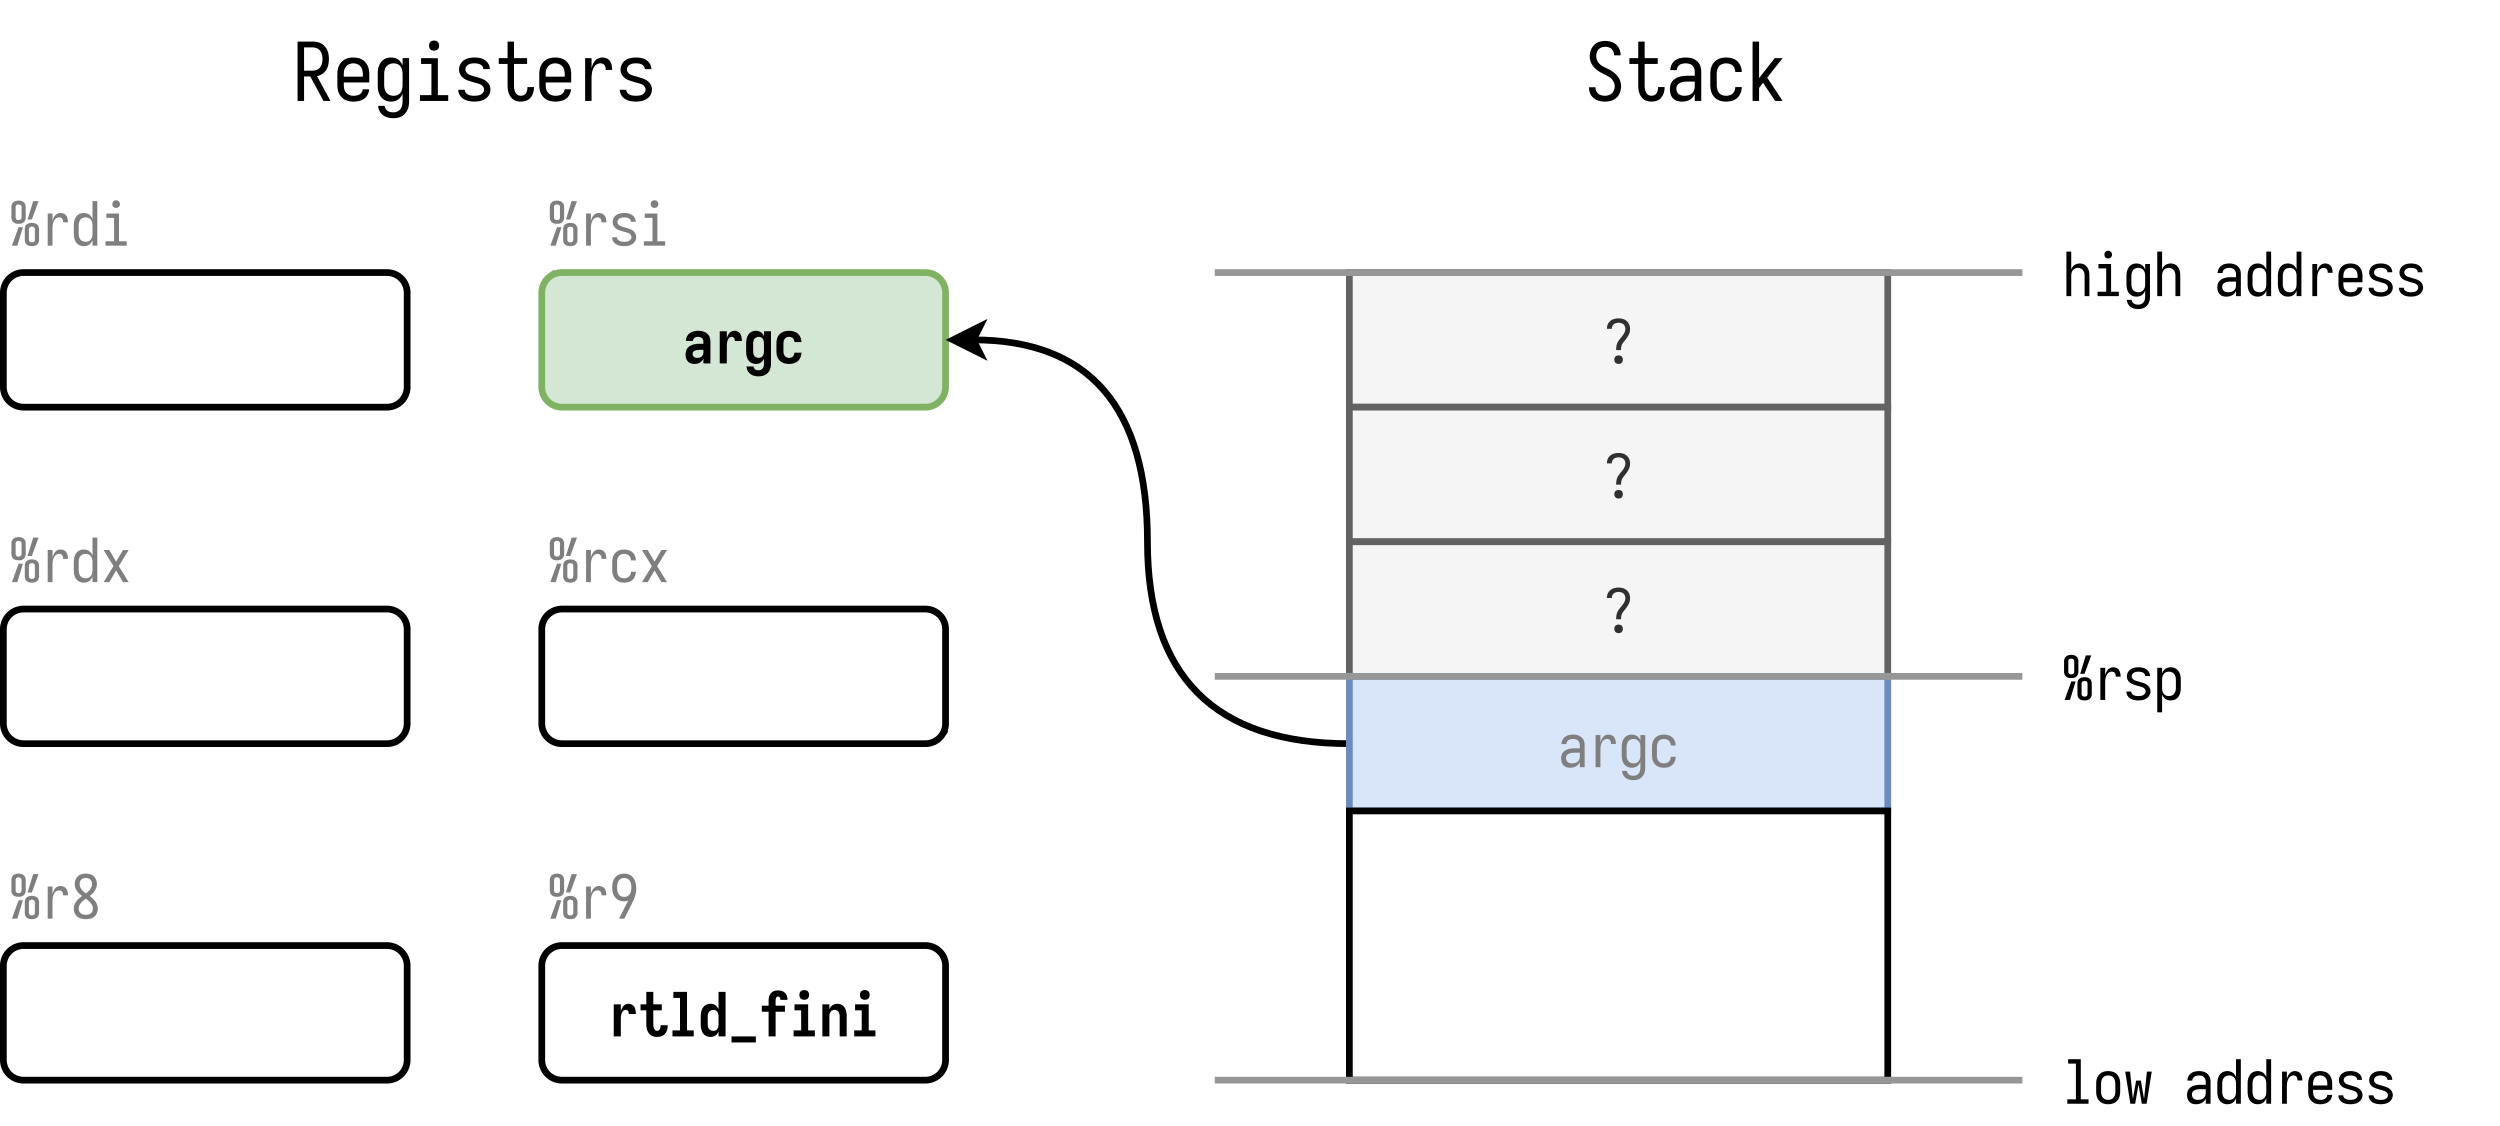 <svg xmlns="http://www.w3.org/2000/svg" xmlns:xlink="http://www.w3.org/1999/xlink" width="713.28" height="321.28" viewBox="0 0 534.96 240.96" version="1.2"><defs><symbol overflow="visible" id="b"><path d="M2.438.11c.257 0 .515-.04.765-.11.25-.082.473-.21.672-.39.195-.176.352-.383.469-.626V0h1.5v-4.672c0-.258-.04-.52-.11-.781a1.597 1.597 0 00-.359-.688 1.938 1.938 0 00-.61-.5 2.965 2.965 0 00-.75-.265 3.9 3.9 0 00-1.75.047c-.312.074-.6.21-.859.406-.25.187-.449.43-.593.719a2.157 2.157 0 00-.204.921h1.5c0-.175.055-.335.172-.484a.826.826 0 01.422-.312 1.8 1.8 0 01.531-.079c.188 0 .368.04.547.11.188.074.328.2.422.375.094.168.14.344.14.531v.469H3.5c-.281 0-.563.023-.844.062a3.498 3.498 0 00-.828.235c-.262.105-.5.258-.719.453-.21.2-.359.437-.453.719a2.815 2.815 0 00-.016 1.61c.07.26.196.491.376.686.175.2.39.34.64.422.258.082.52.125.782.125zm.609-1.298c-.168 0-.328-.023-.485-.078a.842.842 0 01-.39-.312.845.845 0 01-.14-.469c0-.133.03-.254.093-.36a.785.785 0 01.266-.265c.113-.062.234-.11.359-.14.125-.032.25-.051.375-.063.125-.02.25-.031.375-.031h.844v.578a1.2 1.2 0 01-.172.61.96.96 0 01-.484.421c-.211.074-.422.11-.641.11zm0 0"/></symbol><symbol overflow="visible" id="c"><path d="M1.36 0h1.515v-3.64c0-.176.004-.348.016-.516a7.78 7.78 0 01.078-.5 2.47 2.47 0 01.172-.485.955.955 0 01.328-.39.804.804 0 01.469-.157c.144 0 .269.047.374.141.114.086.188.2.22.344.038.137.062.273.062.406h1.5c0-.207-.016-.41-.047-.61A2.783 2.783 0 005.907-6a1.415 1.415 0 00-.298-.516 1.113 1.113 0 00-.484-.343 1.44 1.44 0 00-.578-.125c-.219 0-.43.043-.625.125-.2.086-.367.21-.5.375a3.534 3.534 0 00-.328.53c-.094.18-.168.372-.219.579v-1.5H1.359zm0 0"/></symbol><symbol overflow="visible" id="d"><path d="M3.188 2.766c.289 0 .578-.04.859-.11.281-.062.539-.18.781-.344.238-.156.438-.359.594-.609.164-.25.273-.516.328-.797.063-.273.094-.554.094-.844v-6.937h-1.5v1.063a2.27 2.27 0 00-.39-.625 1.47 1.47 0 00-.61-.407 2.01 2.01 0 00-.735-.14c-.25 0-.5.046-.75.14-.25.086-.464.227-.64.422-.18.188-.32.402-.422.64-.094.231-.164.477-.203.735-.043.25-.063.508-.063.766v1.687c0 .262.02.516.063.766.039.25.11.5.203.75.101.242.242.453.422.64.176.18.39.313.64.407a2.123 2.123 0 001.485.015c.238-.093.441-.234.61-.421.163-.188.296-.395.39-.625V.063c0 .175-.024.347-.063.515-.031.164-.101.32-.203.469a.889.889 0 01-.39.312c-.157.07-.325.11-.5.11-.168 0-.329-.028-.485-.078a.773.773 0 01-.406-.282.909.909 0 01-.188-.453H.61c.02.313.098.61.235.89.144.282.344.516.594.704.25.195.523.332.828.406.3.07.609.11.921.11zm.046-3.954c-.242 0-.464-.062-.671-.187-.2-.125-.34-.3-.422-.531a2.2 2.2 0 01-.11-.688V-4.28c0-.227.035-.453.11-.672a1.02 1.02 0 01.421-.531c.208-.133.43-.204.672-.204.164 0 .329.04.485.11a.897.897 0 01.375.328c.093.148.156.305.187.469.04.156.063.324.063.5v1.687c0 .168-.024.336-.063.5a1.286 1.286 0 01-.187.469.847.847 0 01-.375.328c-.156.074-.32.11-.485.11zm0 0"/></symbol><symbol overflow="visible" id="e"><path d="M3.219.11a4 4 0 00.984-.126c.332-.093.629-.25.89-.468.259-.227.454-.504.579-.829.133-.32.203-.648.203-.984h-1.5c0 .2-.055.39-.156.578a.837.837 0 01-.422.407 1.377 1.377 0 01-.578.125c-.18 0-.352-.036-.516-.11a.986.986 0 01-.39-.312c-.106-.145-.18-.301-.22-.47a2.027 2.027 0 01-.062-.515V-4.28c0-.176.02-.348.063-.516.039-.164.113-.32.219-.469a.868.868 0 01.39-.312 1.3 1.3 0 01.516-.11c.195 0 .39.043.578.125a.853.853 0 01.422.407c.101.187.156.383.156.578h1.5c0-.332-.07-.66-.203-.984a2.015 2.015 0 00-.578-.813 2.177 2.177 0 00-.89-.469 3.527 3.527 0 00-.985-.14c-.293 0-.578.039-.86.109-.28.063-.546.18-.796.344a2.06 2.06 0 00-.61.61 2.388 2.388 0 00-.328.796 3.879 3.879 0 00-.094.844v1.687c0 .281.031.57.094.86.063.28.172.546.328.796.164.243.367.446.61.61.25.156.515.266.796.328.282.07.567.11.86.11zm0 0"/></symbol><symbol overflow="visible" id="h"><path d="M4.14.11c.313 0 .618-.048.923-.141.3-.102.554-.274.765-.516.207-.238.36-.508.453-.812.094-.301.14-.61.14-.922v-.125H4.907v.047c0 .125-.011.257-.031.39-.023.125-.063.25-.125.375a.642.642 0 01-.25.297.655.655 0 01-.36.11.583.583 0 01-.421-.188 1.114 1.114 0 01-.25-.406 2.262 2.262 0 01-.11-.469 6.262 6.262 0 01-.015-.469v-2.86h1.812v-1.296H3.344v-2.656h-1.5v2.656H.609v1.297h1.235v2.86c0 .273.02.546.062.827.04.274.117.54.235.797.125.25.285.477.484.672.195.188.426.324.688.406.269.082.546.125.828.125zm0 0"/></symbol><symbol overflow="visible" id="i"><path d="M.969 0h4.547v-1.297H4.078V-9.53H1.156v1.297h1.422v6.937H.968zm0 0"/></symbol><symbol overflow="visible" id="j"><path d="M2.61.11c.25 0 .492-.044.734-.126.238-.093.441-.234.61-.421.163-.188.296-.395.39-.625V0h1.5v-9.531h-1.5v3.719a2.27 2.27 0 00-.39-.625 1.47 1.47 0 00-.61-.407 2.01 2.01 0 00-.735-.14c-.25 0-.5.046-.75.14-.25.086-.464.227-.64.422-.18.188-.32.402-.422.64-.094.231-.164.477-.203.735-.043.25-.063.508-.063.766v1.687c0 .262.02.516.063.766.039.25.11.5.203.75.101.242.242.453.422.64.176.18.39.313.64.407.25.093.5.14.75.14zm.624-1.298c-.242 0-.464-.062-.671-.187-.2-.125-.34-.3-.422-.531a2.2 2.2 0 01-.11-.688V-4.28c0-.227.035-.453.11-.672a1.02 1.02 0 01.421-.531c.208-.133.43-.204.672-.204.164 0 .329.04.485.11a.897.897 0 01.375.328c.093.148.156.305.187.469.04.156.063.324.063.5v1.687c0 .168-.024.336-.063.5a1.286 1.286 0 01-.187.469.847.847 0 01-.375.328c-.156.074-.32.11-.485.11zm0 0"/></symbol><symbol overflow="visible" id="k"><path d="M.64 1.297h5.204V0H.64zm0 0"/></symbol><symbol overflow="visible" id="l"><path d="M2.094 0h1.5v-5.281h2v-1.297h-2V-7.61c0-.133.008-.266.031-.391a.83.83 0 01.156-.375c.094-.113.203-.172.328-.172a.44.44 0 01.282.11.398.398 0 01.171.25c.032.105.047.21.047.312v.047h1.516v-.125a2.06 2.06 0 00-.14-.75 1.762 1.762 0 00-.438-.656 1.403 1.403 0 00-.672-.375 2.654 2.654 0 00-1.61.031c-.273.094-.5.258-.687.484a1.82 1.82 0 00-.39.75c-.063.281-.094.57-.094.86v1.03H.64v1.298h1.453zm0 0"/></symbol><symbol overflow="visible" id="m"><path d="M.969 0h4.547v-1.297H4.078v-5.578H1.156v1.297h1.422v4.281H.968zm2.265-7.844c.196 0 .38-.035.547-.11a.72.72 0 00.375-.39c.082-.176.125-.36.125-.547 0-.187-.043-.363-.125-.53a.68.68 0 00-.375-.376 1.235 1.235 0 00-1.078 0 .72.72 0 00-.39.375c-.075.168-.11.344-.11.531 0 .188.035.371.11.547.082.18.21.309.39.39.176.075.352.11.531.11zm0 0"/></symbol><symbol overflow="visible" id="n"><path d="M.64 0h1.5v-4.281c0-.176.016-.344.047-.5.04-.164.11-.317.204-.453a.897.897 0 01.375-.329c.156-.082.316-.125.484-.125.164 0 .328.043.484.125a.813.813 0 01.36.329c.093.136.156.289.187.453.04.156.063.324.063.5V0h1.5v-4.281c0-.25-.016-.5-.047-.75a3.076 3.076 0 00-.188-.735 2.186 2.186 0 00-.39-.64 1.514 1.514 0 00-.625-.438 1.945 1.945 0 00-1.453 0 1.422 1.422 0 00-.61.407c-.156.187-.289.398-.39.625v-1.063H.64zm0 0"/></symbol><symbol overflow="visible" id="o"><path d="M1.031 0h1.39v-5.234H3.75L6.578 0h1.5l-2.89-5.313a3.104 3.104 0 001.125-.468c.343-.227.625-.516.843-.86A3.36 3.36 0 007.61-7.75a6.146 6.146 0 00.016-2.375 3.2 3.2 0 00-.422-1.078 2.79 2.79 0 00-.766-.86 2.822 2.822 0 00-1.046-.5 4.701 4.701 0 00-1.141-.14H1.031zM4.25-6.484H2.422v-4.97H4.25c.3 0 .598.06.89.173.29.117.532.304.72.562.195.25.327.528.39.828.07.305.11.61.11.922 0 .313-.04.621-.11.922a2.081 2.081 0 01-.39.844c-.188.25-.43.433-.72.547-.292.117-.59.172-.89.172zm0 0"/></symbol><symbol overflow="visible" id="p"><path d="M4.36.14C4.741.14 5.132.095 5.53 0a2.989 2.989 0 001.094-.469c.332-.238.586-.539.766-.906.187-.363.289-.738.312-1.125H6.328A1.266 1.266 0 016-1.703c-.21.242-.465.402-.766.484-.293.074-.586.11-.875.11a2.46 2.46 0 01-.875-.157 1.822 1.822 0 01-.718-.515c-.188-.239-.32-.5-.391-.782a4.202 4.202 0 01-.094-.89v-.5h5.453v-1.75c0-.375-.039-.742-.109-1.11a3.014 3.014 0 00-.422-1.046c-.2-.332-.45-.61-.75-.829a2.683 2.683 0 00-1.016-.468 4.453 4.453 0 00-1.109-.14c-.387 0-.766.046-1.14.14-.368.086-.7.242-1 .469a2.88 2.88 0 00-.766.828 3.06 3.06 0 00-.406 1.046c-.075.368-.11.735-.11 1.11v2.25c0 .375.035.75.11 1.125.07.367.21.715.421 1.047.208.324.461.601.766.828A2.83 2.83 0 003.22 0c.375.094.754.14 1.14.14zM2.28-5.202v-.5c0-.3.031-.594.094-.875.07-.29.203-.55.39-.781a1.59 1.59 0 01.704-.516 2.187 2.187 0 011.703 0c.281.105.516.277.703.516.188.23.313.492.375.78.07.282.11.575.11.876v.5zm0 0"/></symbol><symbol overflow="visible" id="q"><path d="M4.25 3.688a4.34 4.34 0 001.11-.141 2.864 2.864 0 001-.485c.3-.23.546-.507.734-.828.195-.324.332-.671.406-1.046.07-.368.11-.731.11-1.094v-9.25H6.218v1.562a2.958 2.958 0 00-.547-.906 1.953 1.953 0 00-.86-.61 3.053 3.053 0 00-2.062-.015c-.336.105-.633.29-.89.547-.25.25-.45.531-.594.844a3.483 3.483 0 00-.297 1 8.303 8.303 0 00-.063 1.03v2.25c0 .345.02.688.063 1.032.05.344.148.68.297 1 .144.313.343.594.593.844.258.25.555.433.891.547a3.053 3.053 0 002.063-.016c.343-.125.628-.328.859-.61a3.08 3.08 0 00.547-.921V.094c0 .281-.032.562-.094.844-.063.289-.184.554-.36.796a1.51 1.51 0 01-.671.532 2.187 2.187 0 01-.844.171 3.05 3.05 0 01-.86-.124 1.387 1.387 0 01-.687-.485 1.361 1.361 0 01-.312-.781H1c.02.394.117.77.297 1.125.187.363.437.66.75.89.312.227.66.391 1.047.485a5 5 0 001.156.14zm.047-4.797c-.281 0-.563-.051-.844-.157a1.654 1.654 0 01-.703-.53 2.138 2.138 0 01-.375-.798 4.076 4.076 0 01-.094-.86v-2.25c0-.3.031-.593.094-.874.07-.29.195-.55.375-.781a1.59 1.59 0 01.703-.516c.281-.113.563-.172.844-.172.289 0 .57.059.844.172.27.117.488.293.656.531.164.242.273.5.328.782.063.28.094.57.094.859v2.25c0 .281-.032.57-.094.86a2.06 2.06 0 01-.328.78 1.479 1.479 0 01-.656.532 2.117 2.117 0 01-.844.172zm0 0"/></symbol><symbol overflow="visible" id="r"><path d="M1.297 0h6.047v-1.25H5.125v-7.906H1.531v1.234H3.75v6.672H1.297zm3.016-10.766c.195 0 .382-.039.562-.125a.778.778 0 00.406-.39 1.299 1.299 0 000-1.11.793.793 0 00-.406-.406 1.342 1.342 0 00-.563-.125c-.187 0-.375.043-.562.125a.778.778 0 00-.39.406c-.075.18-.11.36-.11.547 0 .2.035.387.11.563.081.18.21.308.39.39.188.086.375.125.563.125zm0 0"/></symbol><symbol overflow="visible" id="s"><path d="M4.281.14c.407 0 .805-.042 1.203-.124A3.293 3.293 0 006.61-.438a2.36 2.36 0 00.829-.859c.195-.363.296-.75.296-1.156 0-.281-.054-.55-.156-.813a1.912 1.912 0 00-.437-.687A2.619 2.619 0 006.5-4.47a3.807 3.807 0 00-.75-.343 11.09 11.09 0 00-.797-.25c-.262-.083-.527-.16-.797-.235-.261-.07-.527-.156-.797-.25a1.667 1.667 0 01-.687-.469 1.095 1.095 0 01-.094-1.343c.125-.188.285-.332.485-.438.195-.101.398-.172.609-.203a4.397 4.397 0 011.281 0c.207.031.406.094.594.188.195.093.36.23.484.406.125.18.188.375.188.593h1.39c0-.382-.101-.75-.296-1.093a2.224 2.224 0 00-.782-.844 2.851 2.851 0 00-1.062-.438 6.2 6.2 0 00-1.14-.109c-.4 0-.79.043-1.173.125a2.85 2.85 0 00-1.078.453c-.336.23-.594.528-.781.89-.188.356-.281.731-.281 1.126 0 .273.05.539.156.797.101.261.25.496.437.703.196.21.414.387.657.531.238.137.488.246.75.328.257.086.52.168.78.25.27.086.536.164.798.235.27.062.535.14.797.234.27.094.5.25.687.469.195.219.297.465.297.734 0 .23-.074.445-.219.64a1.543 1.543 0 01-.531.438c-.2.094-.418.157-.656.188-.23.031-.461.047-.688.047-.218 0-.437-.016-.656-.047a2.359 2.359 0 01-.64-.188 1.359 1.359 0 01-.532-.422 1.074 1.074 0 01-.203-.625H.86c0 .407.1.79.312 1.141.207.355.484.637.828.844.344.21.71.351 1.11.422.394.082.785.125 1.171.125zm0 0"/></symbol><symbol overflow="visible" id="t"><path d="M5.594.14c.383 0 .758-.062 1.125-.187.375-.125.687-.332.937-.625.258-.3.446-.64.563-1.015a3.54 3.54 0 00.187-1.125v-.157h-1.39v.078c0 .22-.028.434-.079.641a1.65 1.65 0 01-.25.594 1.085 1.085 0 01-.484.422 1.52 1.52 0 01-.61.125 1.272 1.272 0 01-1.188-.781 2.921 2.921 0 01-.218-.72 6.152 6.152 0 01-.046-.765v-4.547h2.796v-1.234H4.142v-3.547H2.766v3.547H.875v1.234h1.89v4.547c0 .355.024.703.079 1.047.05.336.148.656.297.969.144.304.336.578.578.828.25.242.535.414.86.515.331.102.671.157 1.015.157zm0 0"/></symbol><symbol overflow="visible" id="u"><path d="M2.078 0h1.375v-4.86c0-.269.016-.538.047-.812.031-.281.082-.555.156-.828.07-.27.18-.523.328-.766.157-.25.352-.441.594-.578.25-.133.516-.203.797-.203.176 0 .344.04.5.11.164.062.29.171.375.328.094.148.156.304.188.468.03.168.046.336.046.5H7.86c0-.32-.03-.644-.093-.968a2.211 2.211 0 00-.36-.891 1.519 1.519 0 00-.734-.61 2.449 2.449 0 00-.938-.187c-.28 0-.562.063-.843.188-.282.117-.516.289-.704.515-.18.23-.328.48-.453.75-.117.274-.21.555-.28.844v-2.156H2.077zm0 0"/></symbol><symbol overflow="visible" id="v"><path d="M4.297.14c.457 0 .898-.062 1.328-.187a2.823 2.823 0 001.14-.656c.344-.32.587-.695.735-1.125.156-.438.234-.879.234-1.328 0-.414-.078-.828-.234-1.235a3.176 3.176 0 00-.656-1.078 5.376 5.376 0 00-.953-.828 7.542 7.542 0 00-1.094-.625c-.375-.176-.75-.367-1.125-.578a2.731 2.731 0 01-.906-.875 2.25 2.25 0 01-.344-1.203c0-.258.035-.516.11-.766.081-.258.21-.488.39-.687.187-.207.406-.352.656-.438a2.48 2.48 0 01.781-.125c.32 0 .633.07.938.203.312.137.547.36.703.672.164.305.25.617.25.938v.015h1.39v-.015c0-.426-.077-.836-.234-1.235a2.733 2.733 0 00-.718-1.046 2.656 2.656 0 00-1.094-.61 4.592 4.592 0 00-1.235-.172c-.449 0-.886.07-1.312.203a2.67 2.67 0 00-1.094.688 3.227 3.227 0 00-.703 1.11 3.792 3.792 0 00-.219 1.28c0 .43.078.844.235 1.25.156.399.375.758.656 1.079.281.324.598.601.953.828.352.23.719.437 1.094.625.383.18.758.375 1.125.593.375.211.68.5.922.875.238.368.359.758.359 1.172 0 .368-.09.72-.266 1.063a1.54 1.54 0 01-.765.734 2.45 2.45 0 01-1.047.235c-.344 0-.684-.063-1.016-.188a1.515 1.515 0 01-.765-.64 1.942 1.942 0 01-.266-.985H.86c0 .438.081.867.25 1.281.163.407.421.75.765 1.032.344.28.723.48 1.14.593.415.102.844.157 1.282.157zm0 0"/></symbol><symbol overflow="visible" id="w"><path d="M3.469.14c.383 0 .758-.054 1.125-.156.375-.113.703-.3.984-.562.281-.258.492-.563.64-.906V0H7.61v-6.266c0-.351-.046-.691-.14-1.015a2.387 2.387 0 00-.453-.907 2.525 2.525 0 00-.766-.656 2.814 2.814 0 00-.953-.36 5.447 5.447 0 00-1-.093c-.399 0-.793.047-1.188.14a2.901 2.901 0 00-1.093.485 2.403 2.403 0 00-.75.922C1.086-7.383 1-7 1-6.594h1.39c0-.3.094-.578.282-.828.195-.25.441-.414.734-.5.29-.082.586-.125.89-.125.321 0 .645.063.97.188.32.117.562.324.718.625.157.304.235.625.235.968v.875H4.656c-.367 0-.726.028-1.078.079-.355.054-.7.148-1.031.28a3.035 3.035 0 00-.89.579c-.274.25-.466.547-.579.89-.117.344-.172.7-.172 1.063 0 .355.047.703.14 1.047.102.336.274.633.516.89.25.262.54.446.875.547A3.63 3.63 0 003.47.141zm.547-1.25c-.293 0-.579-.05-.86-.156a1.261 1.261 0 01-.656-.53 1.632 1.632 0 01-.219-.829c0-.219.047-.426.14-.625.095-.195.227-.352.407-.469.176-.113.363-.203.563-.265.207-.063.414-.102.625-.125.218-.02.43-.032.64-.032H6.22v1.032c0 .273-.055.543-.157.812-.093.274-.25.5-.468.688a1.82 1.82 0 01-.75.39c-.274.074-.547.11-.828.11zm0 0"/></symbol><symbol overflow="visible" id="x"><path d="M4.281.14A4.82 4.82 0 005.547-.03c.426-.114.8-.317 1.125-.61.32-.3.562-.656.719-1.062.164-.406.25-.828.25-1.266H6.25c0 .344-.086.672-.25.985-.168.312-.414.539-.734.671a2.51 2.51 0 01-.985.204c-.293 0-.578-.051-.86-.157a1.543 1.543 0 01-.687-.53 1.994 1.994 0 01-.359-.798 4.076 4.076 0 01-.094-.86v-2.25c0-.288.031-.577.094-.859.063-.289.18-.554.36-.796.175-.239.406-.41.687-.516a2.28 2.28 0 01.86-.172c.331 0 .66.07.984.203.32.137.566.36.734.672.164.313.25.637.25.969h1.39a3.32 3.32 0 00-.25-1.25 2.73 2.73 0 00-.718-1.063c-.324-.289-.7-.492-1.125-.609a4.82 4.82 0 00-1.266-.172 4.43 4.43 0 00-1.11.14 2.97 2.97 0 00-1.015.485 2.759 2.759 0 00-.75.813c-.187.324-.32.671-.39 1.046-.075.368-.11.735-.11 1.11v2.25c0 .367.035.734.11 1.11.07.366.203.714.39 1.046.196.324.446.602.75.828.313.219.649.375 1.016.469.363.094.734.14 1.11.14zm0 0"/></symbol><symbol overflow="visible" id="y"><path d="M1.313 0h1.39v-2.781l.86-1.11.421.657L6.141 0h1.593L4.438-5l3.296-4.156H6.047L2.703-4.891v-7.812h-1.39zm0 0"/></symbol><symbol overflow="visible" id="z"><path d="M2.719-2.86h1.047c0-.238.02-.472.062-.703.04-.238.125-.46.25-.671.133-.207.281-.399.438-.579.156-.187.3-.378.437-.578.145-.195.274-.398.39-.609a2.815 2.815 0 00.36-1.375 2.62 2.62 0 00-.172-.922 1.87 1.87 0 00-.547-.765 2.005 2.005 0 00-.828-.454 3.52 3.52 0 00-.922-.125c-.312 0-.62.043-.921.125a2.038 2.038 0 00-.829.422c-.25.2-.437.446-.562.735a2.41 2.41 0 00-.172.906v.047h1.047v-.032c0-.238.062-.46.187-.671a.99.99 0 01.532-.454 1.87 1.87 0 01.718-.14c.239 0 .477.047.72.14a.992.992 0 01.546.47c.125.23.188.464.188.702 0 .282-.07.555-.204.813-.125.262-.277.5-.453.719-.18.218-.355.437-.531.656-.18.219-.336.453-.469.703-.125.25-.21.516-.25.797a5.576 5.576 0 00-.062.844zM3.25.11c.156 0 .313-.04.469-.11a.616.616 0 00.328-.344c.07-.156.11-.312.11-.469 0-.164-.04-.32-.11-.468a.566.566 0 00-.328-.328 1.14 1.14 0 00-.469-.11c-.168 0-.328.04-.484.11a.613.613 0 00-.329.328c-.074.148-.109.304-.109.468 0 .157.035.313.11.47.07.156.18.273.328.343.156.07.316.11.484.11zm0 0"/></symbol><symbol overflow="visible" id="A"><path d="M2.61.11c.28 0 .554-.044.828-.126.28-.082.523-.218.734-.406a2.01 2.01 0 00.5-.687V0h1.031v-4.703a3.16 3.16 0 00-.094-.766 1.693 1.693 0 00-.343-.672 1.823 1.823 0 00-.579-.5 2.466 2.466 0 00-.703-.265c-.25-.051-.5-.078-.75-.078-.304 0-.605.039-.906.109a2.054 2.054 0 00-.812.375c-.243.18-.43.406-.563.688a1.891 1.891 0 00-.203.859h1.047c0-.227.07-.43.219-.61a1.03 1.03 0 01.53-.375c.22-.07.446-.109.688-.109.239 0 .477.047.72.14a.992.992 0 01.53.485c.125.23.188.469.188.719v.656H3.484c-.261 0-.527.024-.796.063a3.508 3.508 0 00-.782.218 2.156 2.156 0 00-.672.422c-.199.188-.343.414-.437.672a2.535 2.535 0 00-.125.797c0 .262.035.523.11.781.081.25.21.477.39.672.187.2.406.34.656.422.258.07.52.11.781.11zm.406-.938c-.22 0-.438-.035-.657-.11a.955.955 0 01-.484-.406 1.301 1.301 0 01-.156-.625c0-.164.031-.32.093-.468a.829.829 0 01.313-.344 1.4 1.4 0 01.422-.203c.156-.051.312-.082.469-.094.156-.02.312-.031.468-.031h1.188v.78c0 .212-.04.419-.11.626-.074.2-.195.367-.359.5a1.624 1.624 0 01-.562.297c-.211.054-.418.078-.625.078zm0 0"/></symbol><symbol overflow="visible" id="B"><path d="M1.563 0h1.03v-3.64c0-.208.009-.415.032-.626.02-.207.055-.41.11-.609A2.22 2.22 0 013-5.453c.113-.188.258-.332.438-.438.187-.101.382-.156.593-.156.133 0 .258.027.375.078a.57.57 0 01.282.25c.07.117.117.235.14.36.02.125.031.25.031.375h1.047a3.49 3.49 0 00-.078-.72 1.876 1.876 0 00-.266-.671 1.19 1.19 0 00-.546-.453 1.733 1.733 0 00-.704-.156 1.542 1.542 0 00-1.171.546 2.55 2.55 0 00-.344.563c-.086.2-.152.406-.203.625v-1.625H1.563zm0 0"/></symbol><symbol overflow="visible" id="C"><path d="M3.188 2.766c.289 0 .57-.04.843-.11a1.82 1.82 0 00.735-.36c.226-.179.414-.386.562-.624.145-.242.242-.5.297-.781.05-.274.078-.547.078-.829v-6.937H4.672v1.188a2.366 2.366 0 00-.406-.688 1.566 1.566 0 00-.657-.453 2.065 2.065 0 00-.78-.156c-.263 0-.517.043-.767.125-.25.086-.476.226-.671.421a2.033 2.033 0 00-.438.641c-.105.23-.18.477-.219.734a4.823 4.823 0 00-.062.782v1.687c0 .262.02.524.062.781.04.262.114.512.22.75a1.954 1.954 0 001.11 1.047c.248.082.502.125.764.125.27 0 .531-.046.781-.14.258-.102.477-.254.657-.453.175-.207.312-.442.406-.704v1.25c0 .22-.027.43-.078.641a1.458 1.458 0 01-.266.594 1.129 1.129 0 01-.5.39c-.21.094-.422.141-.64.141-.22 0-.434-.031-.641-.094a1.083 1.083 0 01-.516-.359.948.948 0 01-.234-.578H.75c.02.289.098.566.234.828.133.27.317.492.547.672.239.176.504.297.797.36.29.07.578.109.86.109zm.046-3.594c-.218 0-.437-.04-.656-.125a1.14 1.14 0 01-.515-.39 1.838 1.838 0 01-.266-.595 2.691 2.691 0 01-.078-.656V-4.28c0-.219.023-.438.078-.657a1.7 1.7 0 01.266-.593c.132-.176.304-.305.515-.39a1.86 1.86 0 01.656-.126c.207 0 .41.047.61.14.207.087.375.22.5.407.133.18.222.371.265.578.04.211.063.422.063.64v1.688c0 .219-.024.434-.063.64-.043.212-.132.407-.265.595a1.19 1.19 0 01-.5.406 1.52 1.52 0 01-.61.125zm0 0"/></symbol><symbol overflow="visible" id="D"><path d="M3.219.11c.32 0 .64-.044.953-.126.312-.093.586-.25.828-.468.25-.22.43-.477.547-.782.125-.312.187-.632.187-.968H4.688c0 .261-.063.511-.188.75-.125.23-.309.398-.547.5a1.813 1.813 0 01-.734.156c-.23 0-.45-.04-.656-.125a1.14 1.14 0 01-.516-.39 1.838 1.838 0 01-.266-.595 3.394 3.394 0 01-.062-.656V-4.28c0-.219.02-.43.062-.64a1.7 1.7 0 01.266-.595c.133-.187.305-.32.515-.406.208-.082.426-.125.657-.125.25 0 .492.055.734.156.238.106.422.278.547.516.125.23.188.469.188.719h1.046c0-.32-.062-.633-.187-.938A1.946 1.946 0 005-6.39a2.005 2.005 0 00-.828-.453 3.313 3.313 0 00-1.797-.031 2.295 2.295 0 00-.75.36c-.23.167-.418.374-.563.624-.148.243-.25.5-.312.782a4.19 4.19 0 00-.078.828v1.687c0 .281.023.563.078.844.063.273.164.531.313.781.144.242.332.446.562.61.227.168.477.289.75.359.27.07.55.11.844.11zm0 0"/></symbol><symbol overflow="visible" id="E"><path d="M1.813-4.672c.195 0 .39-.02.578-.062.195-.051.367-.141.515-.266a.99.99 0 00.328-.469c.07-.187.11-.375.11-.562v-2.25c0-.188-.04-.367-.11-.547a.99.99 0 00-.328-.469 1.126 1.126 0 00-.515-.265 2.218 2.218 0 00-.579-.079 2.31 2.31 0 00-.578.079 1.208 1.208 0 00-.843.734c-.075.18-.11.36-.11.547v2.25c0 .187.035.375.11.562.07.188.18.344.328.469.156.125.328.215.515.266.196.043.391.062.579.062zm1.921-.922h.922L6.094-9.53H4.937zM4.672.11c.195 0 .39-.027.578-.078.188-.039.352-.125.5-.25.156-.133.27-.289.344-.469.07-.187.11-.378.11-.578V-3.5c0-.195-.04-.39-.11-.578a1.112 1.112 0 00-.344-.469 1.164 1.164 0 00-.5-.25 2.218 2.218 0 00-.578-.078 2.31 2.31 0 00-.578.078 1.26 1.26 0 00-.532.25 1.112 1.112 0 00-.328.469 1.828 1.828 0 00-.093.578v2.234c0 .2.03.391.093.579.07.18.18.335.329.468.156.125.332.211.53.25.196.051.391.078.579.078zM.39 0h1.156L2.75-3.953h-.922zm1.421-5.469c-.105 0-.21-.015-.312-.047a.43.43 0 01-.234-.203.65.65 0 01-.079-.312v-2.25c0-.102.024-.203.079-.297a.377.377 0 01.234-.188.81.81 0 01.625 0 .4.4 0 01.234.188.533.533 0 01.094.297v2.25c0 .105-.031.21-.094.312a.459.459 0 01-.234.203.99.99 0 01-.313.047zm2.86 4.766c-.106 0-.211-.016-.313-.047a.51.51 0 01-.25-.203.65.65 0 01-.078-.313V-3.5a.61.61 0 01.078-.313A.444.444 0 014.36-4a.81.81 0 01.625 0 .4.4 0 01.235.187c.05.094.078.2.078.313v2.234c0 .106-.027.211-.078.313a.459.459 0 01-.235.203.99.99 0 01-.312.047zm0 0"/></symbol><symbol overflow="visible" id="F"><path d="M2.828.11c.27 0 .531-.048.781-.141.258-.102.477-.254.657-.453.175-.207.312-.442.406-.704V0h1.031v-9.531H4.672v3.844a2.366 2.366 0 00-.406-.688 1.566 1.566 0 00-.657-.453 2.065 2.065 0 00-.78-.156c-.263 0-.517.043-.767.125-.25.086-.476.226-.671.421a2.033 2.033 0 00-.438.641c-.105.23-.18.477-.219.734a4.823 4.823 0 00-.062.782v1.687c0 .262.02.524.062.781.04.262.114.512.22.75a1.954 1.954 0 001.11 1.047c.248.082.502.125.764.125zm.406-.938c-.218 0-.437-.04-.656-.125a1.14 1.14 0 01-.515-.39 1.838 1.838 0 01-.266-.595 2.691 2.691 0 01-.078-.656V-4.28c0-.219.023-.438.078-.657a1.7 1.7 0 01.266-.593c.132-.176.304-.305.515-.39a1.86 1.86 0 01.656-.126c.207 0 .41.047.61.14.207.087.375.22.5.407.133.18.222.371.265.578.04.211.063.422.063.64v1.688c0 .219-.024.434-.063.64-.043.212-.132.407-.265.595a1.19 1.19 0 01-.5.406 1.52 1.52 0 01-.61.125zm0 0"/></symbol><symbol overflow="visible" id="G"><path d="M.969 0h4.547v-.938H3.859v-5.937H1.156v.938h1.657v5H.968zm2.265-8.078a.93.93 0 00.422-.094.612.612 0 00.297-.281.931.931 0 00.11-.438.822.822 0 00-.11-.406.61.61 0 00-.297-.297.848.848 0 00-.422-.11c-.148 0-.289.04-.421.11a.612.612 0 00-.282.297.9.9 0 00-.094.406c0 .157.032.305.094.438a.613.613 0 00.281.281.979.979 0 00.422.094zm0 0"/></symbol><symbol overflow="visible" id="H"><path d="M3.219.11c.3 0 .601-.032.906-.094.3-.063.582-.176.844-.344.258-.164.46-.383.61-.656.155-.27.234-.555.234-.86 0-.207-.043-.41-.125-.61a1.49 1.49 0 00-.329-.515 1.82 1.82 0 00-.484-.39 3.012 3.012 0 00-.563-.25c-.199-.07-.398-.133-.593-.188-.2-.062-.399-.117-.594-.172l-.594-.187c-.199-.07-.37-.192-.515-.36a.81.81 0 01-.22-.562c0-.156.048-.3.141-.438a.906.906 0 01.36-.328c.144-.082.297-.133.453-.156.164-.031.332-.047.5-.047.156 0 .313.016.469.047.156.023.304.07.453.14a.853.853 0 01.36.298c.093.136.14.289.14.453h1.031c0-.29-.074-.567-.219-.829a1.617 1.617 0 00-.578-.625 2.103 2.103 0 00-.797-.328 3.967 3.967 0 00-.859-.093c-.305 0-.602.03-.89.093-.282.063-.547.18-.797.344-.25.168-.45.39-.594.672a1.863 1.863 0 00-.203.844c0 .21.035.414.109.61.082.187.191.359.328.515.145.156.305.289.484.39.188.106.38.188.579.25.195.063.394.125.593.188.196.062.395.121.594.172.195.054.395.117.594.187.195.063.367.18.516.344a.843.843 0 01.218.563.804.804 0 01-.156.468.955.955 0 01-.39.328 1.962 1.962 0 01-.5.157c-.18.023-.352.03-.516.03-.168 0-.336-.007-.5-.03A2.672 2.672 0 012.25-1a1.052 1.052 0 01-.406-.328.777.777 0 01-.157-.469H.657c0 .313.07.602.218.86.156.261.363.476.625.64.258.156.535.262.828.313.3.062.598.093.89.093zm0 0"/></symbol><symbol overflow="visible" id="I"><path d="M.563 0H1.78L3.25-2.484 4.719 0h1.203l-2.11-3.438 2.11-3.437H4.719L3.25-4.391 1.781-6.875H.563l2.109 3.438zm0 0"/></symbol><symbol overflow="visible" id="J"><path d="M2.125 0h1.14l1.126-2.234.656-1.313c.226-.445.41-.91.547-1.39.144-.477.218-.961.218-1.454 0-.32-.027-.632-.078-.937a3.048 3.048 0 00-.265-.89A2.566 2.566 0 004.937-9a1.834 1.834 0 00-.78-.484 2.853 2.853 0 00-.907-.157c-.375 0-.742.07-1.094.204a2.086 2.086 0 00-.875.656c-.23.304-.39.636-.484 1a4.832 4.832 0 00-.125 1.11c0 .366.039.73.125 1.093.094.355.254.683.484.984.227.305.516.528.86.672a2.89 2.89 0 001.078.203c.156 0 .312-.008.469-.031.156-.02.304-.063.453-.125-.243.398-.465.809-.672 1.234zM3.25-4.656c-.25 0-.484-.051-.703-.157a1.258 1.258 0 01-.516-.484 1.87 1.87 0 01-.25-.656 4.03 4.03 0 01-.062-.719c0-.25.02-.488.062-.719.04-.238.125-.46.25-.671.133-.208.305-.364.516-.47.219-.113.453-.171.703-.171.238 0 .469.058.688.172.218.105.39.261.515.469.125.21.207.433.25.671.04.23.063.47.063.72 0 .241-.024.48-.063.718-.043.23-.133.45-.266.656-.125.211-.296.371-.515.484a1.537 1.537 0 01-.672.157zm0 0"/></symbol><symbol overflow="visible" id="K"><path d="M3.25.11c.313 0 .625-.04.938-.11.32-.082.609-.223.859-.422.25-.207.437-.46.562-.766.133-.3.204-.613.204-.937 0-.375-.086-.734-.25-1.078a3.225 3.225 0 00-.657-.906 6.534 6.534 0 00-.843-.735c.269-.207.523-.437.765-.687.238-.258.426-.551.563-.875a2.53 2.53 0 00.218-1.016c0-.312-.058-.61-.171-.89a1.907 1.907 0 00-.5-.75 1.893 1.893 0 00-.797-.454 3.29 3.29 0 00-.891-.125c-.313 0-.621.043-.922.125a1.862 1.862 0 00-.781.454c-.23.21-.402.46-.516.75a2.648 2.648 0 00.047 1.906c.145.324.336.617.578.875.239.25.5.48.782.687a6.551 6.551 0 00-.876.735 3.254 3.254 0 00-.64.906c-.168.344-.25.703-.25 1.078 0 .324.062.637.187.938.133.304.329.558.579.765.257.2.546.34.859.422.312.07.629.11.953.11zm0-.938c-.262 0-.512-.04-.75-.125a1.194 1.194 0 01-.578-.469 1.301 1.301 0 01-.203-.703c0-.313.07-.598.218-.86.157-.269.348-.503.579-.703.226-.207.472-.398.734-.578.25.18.488.371.719.579.226.199.414.433.562.703.157.261.235.546.235.859 0 .25-.07.484-.204.703a1.128 1.128 0 01-.578.469 2.166 2.166 0 01-.734.125zm0-4.578a5.71 5.71 0 01-.64-.532 2.737 2.737 0 01-.5-.671 1.848 1.848 0 01-.188-.813c0-.226.05-.453.156-.672a.99.99 0 01.485-.469c.218-.093.445-.14.687-.14a1.6 1.6 0 01.656.14c.219.094.383.25.5.47.114.218.172.445.172.671 0 .281-.07.555-.203.813-.125.25-.293.476-.5.671-.2.188-.406.368-.625.532zm0 0"/></symbol><symbol overflow="visible" id="L"><path d="M.781 0h1.031v-4.281c0-.219.02-.43.063-.64.05-.208.14-.4.266-.579.125-.188.285-.32.484-.406a1.434 1.434 0 011.234 0c.196.086.36.218.485.406.133.18.222.371.265.578.04.211.063.422.063.64V0h1.031v-4.281c0-.258-.016-.516-.047-.766a2.592 2.592 0 00-.203-.734 2.28 2.28 0 00-.422-.64 1.533 1.533 0 00-.64-.423 2.06 2.06 0 00-.75-.14c-.262 0-.524.054-.782.156-.25.094-.464.246-.64.453-.18.21-.313.438-.406.688v-3.844H.78zm0 0"/></symbol><symbol overflow="visible" id="N"><path d="M3.266.11c.289 0 .582-.04.875-.11.3-.063.578-.18.828-.36.25-.175.441-.398.578-.671.144-.27.223-.551.234-.844H4.75a.95.95 0 01-.25.594c-.156.18-.344.297-.563.36a2.448 2.448 0 01-.671.093c-.22 0-.438-.04-.657-.125a1.25 1.25 0 01-.53-.39 1.504 1.504 0 01-.282-.579 2.75 2.75 0 01-.078-.672v-.375h4.093V-4.28c0-.282-.03-.555-.093-.828a2.325 2.325 0 00-.313-.797 2.108 2.108 0 00-.562-.625 2.09 2.09 0 00-.766-.344 3.302 3.302 0 00-1.687 0 2.05 2.05 0 00-.75.344c-.23.168-.422.375-.579.625-.148.25-.25.515-.312.797a4.19 4.19 0 00-.078.828v1.687c0 .281.023.563.078.844.063.281.172.547.328.797.156.242.348.445.578.61.239.167.492.28.766.343.281.07.562.11.844.11zM1.719-3.907v-.375c0-.219.023-.438.078-.657.05-.218.144-.414.281-.593.133-.176.305-.305.516-.39a1.747 1.747 0 011.297 0c.207.085.379.214.515.39.133.18.227.375.282.593.05.22.078.438.078.657v.375zm0 0"/></symbol><symbol overflow="visible" id="O"><path d="M.781 2.656h1.031v-3.844c.094.262.227.497.407.704.176.199.39.351.64.453.258.093.524.14.797.14.258 0 .516-.043.766-.125.258-.093.484-.234.672-.421a2.13 2.13 0 00.437-.625 3.25 3.25 0 00.219-.75c.04-.258.063-.52.063-.782V-4.28c0-.258-.024-.52-.063-.782a3.072 3.072 0 00-.219-.734 2.1 2.1 0 00-.437-.64 1.638 1.638 0 00-.672-.422 2.455 2.455 0 00-.766-.125c-.273 0-.539.054-.797.156-.25.094-.464.246-.64.453-.18.21-.313.438-.406.688v-1.188H.78zM3.25-.828c-.21 0-.418-.04-.625-.125-.2-.094-.36-.227-.484-.406a1.838 1.838 0 01-.266-.594 3.154 3.154 0 01-.063-.64v-1.688c0-.219.02-.43.063-.64.05-.208.14-.4.266-.579.125-.188.285-.32.484-.406.207-.094.414-.14.625-.14.219 0 .43.042.64.124.22.086.391.215.516.39.133.18.227.376.282.595.05.218.078.437.078.656v1.687c0 .219-.028.438-.079.656a1.8 1.8 0 01-.28.594c-.126.18-.298.309-.516.39a1.67 1.67 0 01-.641.126zm0 0"/></symbol><symbol overflow="visible" id="P"><path d="M.969 0h4.547v-.938H3.859V-9.53H1.156v.937h1.657v7.656H.968zm0 0"/></symbol><symbol overflow="visible" id="Q"><path d="M3.25.11c.281 0 .555-.04.828-.11a2.189 2.189 0 001.328-.969c.157-.238.258-.5.313-.781.062-.281.093-.563.093-.844V-4.28c0-.282-.03-.555-.093-.828a2.325 2.325 0 00-.313-.797 2.108 2.108 0 00-.562-.625 2.09 2.09 0 00-.766-.344 3.302 3.302 0 00-1.687 0 2.05 2.05 0 00-.75.344c-.23.168-.422.375-.579.625-.148.25-.25.515-.312.797a4.19 4.19 0 00-.078.828v1.687c0 .281.023.563.078.844.063.281.164.543.313.781.156.242.347.446.578.61.226.168.476.289.75.359.28.07.566.11.859.11zm0-.938c-.219 0-.438-.04-.656-.125a1.14 1.14 0 01-.516-.39 1.516 1.516 0 01-.281-.595 2.691 2.691 0 01-.078-.656V-4.28c0-.219.023-.438.078-.657.05-.218.144-.414.281-.593.133-.176.305-.305.516-.39a1.747 1.747 0 011.297 0c.207.085.379.214.515.39.133.18.227.375.282.593.05.22.078.438.078.657v1.687c0 .219-.028.438-.079.656a1.633 1.633 0 01-.28.594c-.137.18-.31.309-.516.39a1.67 1.67 0 01-.641.126zm0 0"/></symbol><symbol overflow="visible" id="R"><path d="M1.5 0h1.031l.719-4.125L3.953 0h1.031l1.094-6.875H5.047l-.61 5.844L4-3.47l-.234-1.484H2.734l-.687 3.922-.61-5.844H.407zm0 0"/></symbol><clipPath id="a"><path d="M0 0h534.96v240.496H0zm0 0"/></clipPath><clipPath id="f"><path d="M0 194h96v45.777H0zm0 0"/></clipPath><clipPath id="g"><path d="M107 194h104v45.777H107zm0 0"/></clipPath></defs><g clip-path="url(#a)"><path d="M0 0h535v240.496H0zm0 0" fill="#fff"/></g><path d="M5.04 58.324h77.765a4.351 4.351 0 011.656.328c.262.11.508.243.746.399.234.16.453.34.652.539.204.2.383.418.54.656a4.408 4.408 0 01.644 1.555c.055.277.082.558.082.844v20.16a4.353 4.353 0 01-.328 1.656c-.11.262-.242.508-.399.746a4.09 4.09 0 01-.539.652 4.09 4.09 0 01-.652.54c-.238.156-.484.289-.746.398a4.354 4.354 0 01-1.656.328H5.039a4.343 4.343 0 01-1.652-.328 4.408 4.408 0 01-.746-.399 4.285 4.285 0 01-1.59-1.937 4.235 4.235 0 01-.246-.813 4.07 4.07 0 01-.086-.843v-20.16c0-.286.027-.567.086-.844.054-.278.136-.547.246-.809.105-.262.238-.512.398-.746.156-.238.336-.457.535-.656.204-.2.418-.379.657-.54.234-.155.484-.288.746-.398a4.34 4.34 0 011.652-.328zm0 0" fill="#fff" stroke="#000" stroke-width="1.44"/><path d="M120.25 58.324h77.766c.28 0 .562.028.843.082.278.055.547.137.809.246.262.11.512.243.746.399.238.16.453.34.656.539.2.2.38.418.536.656.16.234.292.484.402.746.105.262.187.531.246.809.055.277.082.558.082.844v20.16c0 .285-.027.566-.082.843-.059.278-.14.551-.246.813a4.3 4.3 0 01-.402.746 4.285 4.285 0 01-1.192 1.191 4.408 4.408 0 01-1.555.645 4.414 4.414 0 01-.843.082H120.25a4.353 4.353 0 01-1.656-.328 4.562 4.562 0 01-.746-.399 4.09 4.09 0 01-.653-.539 4.089 4.089 0 01-.539-.652 4.562 4.562 0 01-.398-.746 4.348 4.348 0 01-.328-1.656v-20.16c0-.286.027-.567.082-.844a4.408 4.408 0 01.645-1.555c.156-.238.335-.457.538-.656.2-.2.418-.379.653-.54a4.32 4.32 0 012.402-.727zm0 0" fill="#d4e6d4" stroke="#7fb363" stroke-width="1.44"/><use xlink:href="#b" x="146.172" y="77.767" width="100%" height="100%"/><use xlink:href="#c" x="152.653" y="77.767" width="100%" height="100%"/><use xlink:href="#d" x="159.133" y="77.767" width="100%" height="100%"/><use xlink:href="#e" x="165.614" y="77.767" width="100%" height="100%"/><path d="M120.25 130.328h77.766c.28 0 .562.028.843.086a4.2 4.2 0 01.809.246c.262.106.512.238.746.399.238.156.453.336.656.535a4.516 4.516 0 01.938 1.402c.105.262.187.531.246.813.055.277.082.558.082.84v20.164c0 .28-.027.562-.082.843-.059.278-.14.547-.246.809-.11.262-.242.512-.402.746a4.315 4.315 0 01-.536.656c-.203.2-.418.38-.656.535-.234.16-.484.293-.746.403a4.83 4.83 0 01-.809.246 4.408 4.408 0 01-.843.082H120.25c-.285 0-.566-.028-.844-.082a4.99 4.99 0 01-.812-.246 4.302 4.302 0 01-.746-.403 4.285 4.285 0 01-1.192-1.191 4.407 4.407 0 01-.644-1.555 4.408 4.408 0 01-.082-.843v-20.165a4.343 4.343 0 01.328-1.652 4.3 4.3 0 011.59-1.937 4.32 4.32 0 011.559-.645c.277-.059.558-.086.843-.086zm0 0M5.04 130.328h77.765c.285 0 .566.028.843.086.278.055.551.137.813.246a4.285 4.285 0 011.937 1.59c.157.234.29.484.399.746a4.344 4.344 0 01.328 1.652v20.165c0 .28-.027.562-.082.843a4.407 4.407 0 01-.645 1.555 4.285 4.285 0 01-1.191 1.191c-.238.16-.484.293-.746.403a4.873 4.873 0 01-.813.246 4.348 4.348 0 01-.843.082H5.039c-.281 0-.562-.028-.84-.082a4.766 4.766 0 01-.812-.246 4.164 4.164 0 01-.746-.403 4.316 4.316 0 01-.657-.535 4.315 4.315 0 01-.535-.656 3.913 3.913 0 01-.398-.746 4.198 4.198 0 01-.246-.809 4.124 4.124 0 01-.086-.843v-20.165c0-.28.027-.562.086-.84.054-.28.136-.55.246-.812.105-.262.238-.512.398-.746.156-.234.336-.453.535-.656.204-.2.418-.38.657-.535.234-.16.484-.293.746-.399.261-.11.531-.191.812-.246.278-.059.559-.086.84-.086zm0 0" fill="#fff" stroke="#000" stroke-width="1.44"/><path d="M5.04 202.336h77.765a4.35 4.35 0 011.656.328c.262.11.508.242.746.398.234.16.453.336.652.54.204.199.383.417.54.652a4.444 4.444 0 01.644 1.558c.055.278.082.56.082.844v20.16c0 .286-.027.567-.082.844a4.198 4.198 0 01-.246.809c-.11.261-.242.511-.399.75a4.09 4.09 0 01-.539.652 4.31 4.31 0 01-.652.54c-.238.155-.484.288-.746.398a4.35 4.35 0 01-1.656.328H5.039a4.34 4.34 0 01-1.652-.328 4.34 4.34 0 01-1.937-1.59 4.066 4.066 0 01-.4-.75 4.198 4.198 0 01-.245-.809 4.07 4.07 0 01-.086-.844v-20.16c0-.285.027-.566.086-.844.054-.277.136-.546.246-.808a4.285 4.285 0 011.59-1.941c.234-.157.484-.29.746-.399a4.34 4.34 0 011.652-.328zm0 0" fill="#fff"/><g clip-path="url(#f)"><path d="M5.04 202.336h77.765a4.353 4.353 0 011.656.328c.262.11.508.242.746.399.234.16.453.335.652.539.204.199.383.418.54.652a4.444 4.444 0 01.644 1.559c.055.277.082.558.082.843v20.16c0 .286-.027.567-.082.844a4.195 4.195 0 01-.246.809c-.11.262-.242.512-.399.75a4.09 4.09 0 01-.539.652 4.31 4.31 0 01-.652.54c-.238.155-.484.288-.746.398a4.348 4.348 0 01-1.656.328H5.039a4.343 4.343 0 01-1.652-.328 4.34 4.34 0 01-1.938-1.59 4.066 4.066 0 01-.398-.75 4.198 4.198 0 01-.246-.809 4.07 4.07 0 01-.086-.844v-20.16c0-.285.027-.566.086-.843.054-.278.136-.547.246-.809a4.285 4.285 0 011.59-1.941c.234-.157.484-.29.746-.399a4.344 4.344 0 011.652-.328zm0 0" fill="none" stroke="#000" stroke-width="1.44"/></g><path d="M120.25 202.336h77.766c.28 0 .562.027.843.082a4.408 4.408 0 011.555.645 4.341 4.341 0 011.594 1.94c.105.263.187.532.246.81.055.277.082.558.082.843v20.16c0 .286-.027.567-.082.844a4.83 4.83 0 01-.246.809 4.335 4.335 0 01-3.149 2.586 4.41 4.41 0 01-.843.082H120.25a4.35 4.35 0 01-1.656-.328 4.561 4.561 0 01-.746-.399 4.31 4.31 0 01-.653-.539 4.09 4.09 0 01-.539-.652 4.599 4.599 0 01-.398-.75 4.199 4.199 0 01-.246-.809 4.35 4.35 0 01-.082-.844v-20.16c0-.285.027-.566.082-.844a4.444 4.444 0 01.645-1.559 4.09 4.09 0 01.538-.651c.2-.204.418-.38.653-.54a4.321 4.321 0 012.402-.727zm0 0" fill="#fff"/><g clip-path="url(#g)"><path d="M120.25 202.336h77.766c.28 0 .562.027.843.082.278.055.547.137.809.246a4.34 4.34 0 012.34 2.34c.105.262.187.531.246.809.055.277.082.558.082.843v20.16c0 .286-.027.567-.082.844-.059.278-.14.547-.246.809a4.335 4.335 0 01-3.149 2.586 4.408 4.408 0 01-.843.082H120.25a4.353 4.353 0 01-1.656-.328 4.562 4.562 0 01-.746-.399 4.31 4.31 0 01-.653-.539 4.09 4.09 0 01-.539-.652 4.599 4.599 0 01-.398-.75 4.198 4.198 0 01-.246-.809 4.348 4.348 0 01-.082-.844v-20.16c0-.285.027-.566.082-.843a4.444 4.444 0 01.645-1.559c.156-.234.335-.453.538-.652.2-.204.418-.38.653-.54a4.321 4.321 0 012.402-.727zm0 0" fill="none" stroke="#000" stroke-width="1.44"/></g><use xlink:href="#c" x="129.971" y="221.779" width="100%" height="100%"/><use xlink:href="#h" x="136.452" y="221.779" width="100%" height="100%"/><use xlink:href="#i" x="142.932" y="221.779" width="100%" height="100%"/><use xlink:href="#j" x="149.413" y="221.779" width="100%" height="100%"/><use xlink:href="#k" x="155.893" y="221.779" width="100%" height="100%"/><use xlink:href="#l" x="162.374" y="221.779" width="100%" height="100%"/><use xlink:href="#m" x="168.854" y="221.779" width="100%" height="100%"/><use xlink:href="#n" x="175.335" y="221.779" width="100%" height="100%"/><use xlink:href="#m" x="181.815" y="221.779" width="100%" height="100%"/><use xlink:href="#o" x="62.645" y="21.602" width="100%" height="100%"/><use xlink:href="#p" x="71.286" y="21.602" width="100%" height="100%"/><use xlink:href="#q" x="79.927" y="21.602" width="100%" height="100%"/><use xlink:href="#r" x="88.568" y="21.602" width="100%" height="100%"/><use xlink:href="#s" x="97.208" y="21.602" width="100%" height="100%"/><use xlink:href="#t" x="105.849" y="21.602" width="100%" height="100%"/><use xlink:href="#p" x="114.49" y="21.602" width="100%" height="100%"/><use xlink:href="#u" x="123.13" y="21.602" width="100%" height="100%"/><use xlink:href="#s" x="131.771" y="21.602" width="100%" height="100%"/><use xlink:href="#v" x="339.149" y="21.602" width="100%" height="100%"/><use xlink:href="#t" x="347.789" y="21.602" width="100%" height="100%"/><use xlink:href="#w" x="356.43" y="21.602" width="100%" height="100%"/><use xlink:href="#x" x="365.071" y="21.602" width="100%" height="100%"/><use xlink:href="#y" x="373.712" y="21.602" width="100%" height="100%"/><path d="M288.742 58.324H403.95v28.801H288.742zm0 0" fill="#f5f5f5" stroke="#636363" stroke-width="1.44"/><g fill="#303030"><use xlink:href="#z" x="343.109" y="77.767" width="100%" height="100%"/></g><path d="M288.742 87.125H403.95v28.805H288.742zm0 0" fill="#f5f5f5" stroke="#636363" stroke-width="1.44"/><g fill="#303030"><use xlink:href="#z" x="343.109" y="106.569" width="100%" height="100%"/></g><path d="M288.742 115.93H403.95v28.8H288.742zm0 0" fill="#f5f5f5" stroke="#636363" stroke-width="1.44"/><g fill="#303030"><use xlink:href="#z" x="343.109" y="135.371" width="100%" height="100%"/></g><path d="M288.742 159.133c-28.804 0-43.203-14.402-43.203-43.203 0-28.805-12.426-43.203-37.27-43.203" fill="none" stroke="#000" stroke-width="1.44" stroke-miterlimit="10"/><path d="M203.95 72.727l5.757-2.883-1.437 2.883 1.437 2.878zm0 0" stroke="#000" stroke-width="1.44" stroke-miterlimit="10"/><path d="M288.742 144.73H403.95v28.801H288.742zm0 0" fill="#d9e6fa" stroke="#6b8cbd" stroke-width="1.44"/><g fill="#7f7f7f"><use xlink:href="#A" x="333.388" y="164.174" width="100%" height="100%"/><use xlink:href="#B" x="339.869" y="164.174" width="100%" height="100%"/><use xlink:href="#C" x="346.349" y="164.174" width="100%" height="100%"/><use xlink:href="#D" x="352.83" y="164.174" width="100%" height="100%"/></g><path d="M288.742 173.531H403.95v57.606H288.742zm0 0" fill="#fff" stroke="#000" stroke-width="1.44"/><g fill="#7f7f7f"><use xlink:href="#E" x="2.16" y="52.564" width="100%" height="100%"/><use xlink:href="#B" x="8.641" y="52.564" width="100%" height="100%"/><use xlink:href="#F" x="15.121" y="52.564" width="100%" height="100%"/><use xlink:href="#G" x="21.602" y="52.564" width="100%" height="100%"/></g><g fill="#7f7f7f"><use xlink:href="#E" x="117.37" y="52.564" width="100%" height="100%"/><use xlink:href="#B" x="123.85" y="52.564" width="100%" height="100%"/><use xlink:href="#H" x="130.331" y="52.564" width="100%" height="100%"/><use xlink:href="#G" x="136.812" y="52.564" width="100%" height="100%"/></g><g fill="#7f7f7f"><use xlink:href="#E" x="117.37" y="124.571" width="100%" height="100%"/><use xlink:href="#B" x="123.85" y="124.571" width="100%" height="100%"/><use xlink:href="#D" x="130.331" y="124.571" width="100%" height="100%"/><use xlink:href="#I" x="136.812" y="124.571" width="100%" height="100%"/></g><g fill="#7f7f7f"><use xlink:href="#E" x="2.16" y="124.571" width="100%" height="100%"/><use xlink:href="#B" x="8.641" y="124.571" width="100%" height="100%"/><use xlink:href="#F" x="15.121" y="124.571" width="100%" height="100%"/><use xlink:href="#I" x="21.602" y="124.571" width="100%" height="100%"/></g><g fill="#7f7f7f"><use xlink:href="#E" x="117.37" y="196.577" width="100%" height="100%"/><use xlink:href="#B" x="123.85" y="196.577" width="100%" height="100%"/><use xlink:href="#J" x="130.331" y="196.577" width="100%" height="100%"/></g><g fill="#7f7f7f"><use xlink:href="#E" x="2.16" y="196.577" width="100%" height="100%"/><use xlink:href="#B" x="8.641" y="196.577" width="100%" height="100%"/><use xlink:href="#K" x="15.121" y="196.577" width="100%" height="100%"/></g><path d="M259.938 231.137h172.82" fill="none" stroke="#979797" stroke-width="1.44" stroke-miterlimit="10"/><g><use xlink:href="#L" x="441.397" y="63.365" width="100%" height="100%"/><use xlink:href="#G" x="447.878" y="63.365" width="100%" height="100%"/><use xlink:href="#C" x="454.359" y="63.365" width="100%" height="100%"/><use xlink:href="#L" x="460.839" y="63.365" width="100%" height="100%"/><use xlink:href="#M" x="467.32" y="63.365" width="100%" height="100%"/><use xlink:href="#A" x="473.8" y="63.365" width="100%" height="100%"/><use xlink:href="#F" x="480.281" y="63.365" width="100%" height="100%"/><use xlink:href="#F" x="486.761" y="63.365" width="100%" height="100%"/><use xlink:href="#B" x="493.242" y="63.365" width="100%" height="100%"/><use xlink:href="#N" x="499.722" y="63.365" width="100%" height="100%"/><use xlink:href="#H" x="506.203" y="63.365" width="100%" height="100%"/><use xlink:href="#H" x="512.683" y="63.365" width="100%" height="100%"/></g><g><use xlink:href="#E" x="441.397" y="149.773" width="100%" height="100%"/><use xlink:href="#B" x="447.878" y="149.773" width="100%" height="100%"/><use xlink:href="#H" x="454.359" y="149.773" width="100%" height="100%"/><use xlink:href="#O" x="460.839" y="149.773" width="100%" height="100%"/></g><g><use xlink:href="#P" x="441.397" y="236.18" width="100%" height="100%"/><use xlink:href="#Q" x="447.878" y="236.18" width="100%" height="100%"/><use xlink:href="#R" x="454.359" y="236.18" width="100%" height="100%"/><use xlink:href="#M" x="460.839" y="236.18" width="100%" height="100%"/><use xlink:href="#A" x="467.32" y="236.18" width="100%" height="100%"/><use xlink:href="#F" x="473.8" y="236.18" width="100%" height="100%"/><use xlink:href="#F" x="480.281" y="236.18" width="100%" height="100%"/><use xlink:href="#B" x="486.761" y="236.18" width="100%" height="100%"/><use xlink:href="#N" x="493.242" y="236.18" width="100%" height="100%"/><use xlink:href="#H" x="499.722" y="236.18" width="100%" height="100%"/><use xlink:href="#H" x="506.203" y="236.18" width="100%" height="100%"/></g><path d="M259.938 144.73h172.82M259.938 58.324h172.82" fill="none" stroke="#979797" stroke-width="1.44" stroke-miterlimit="10"/></svg>